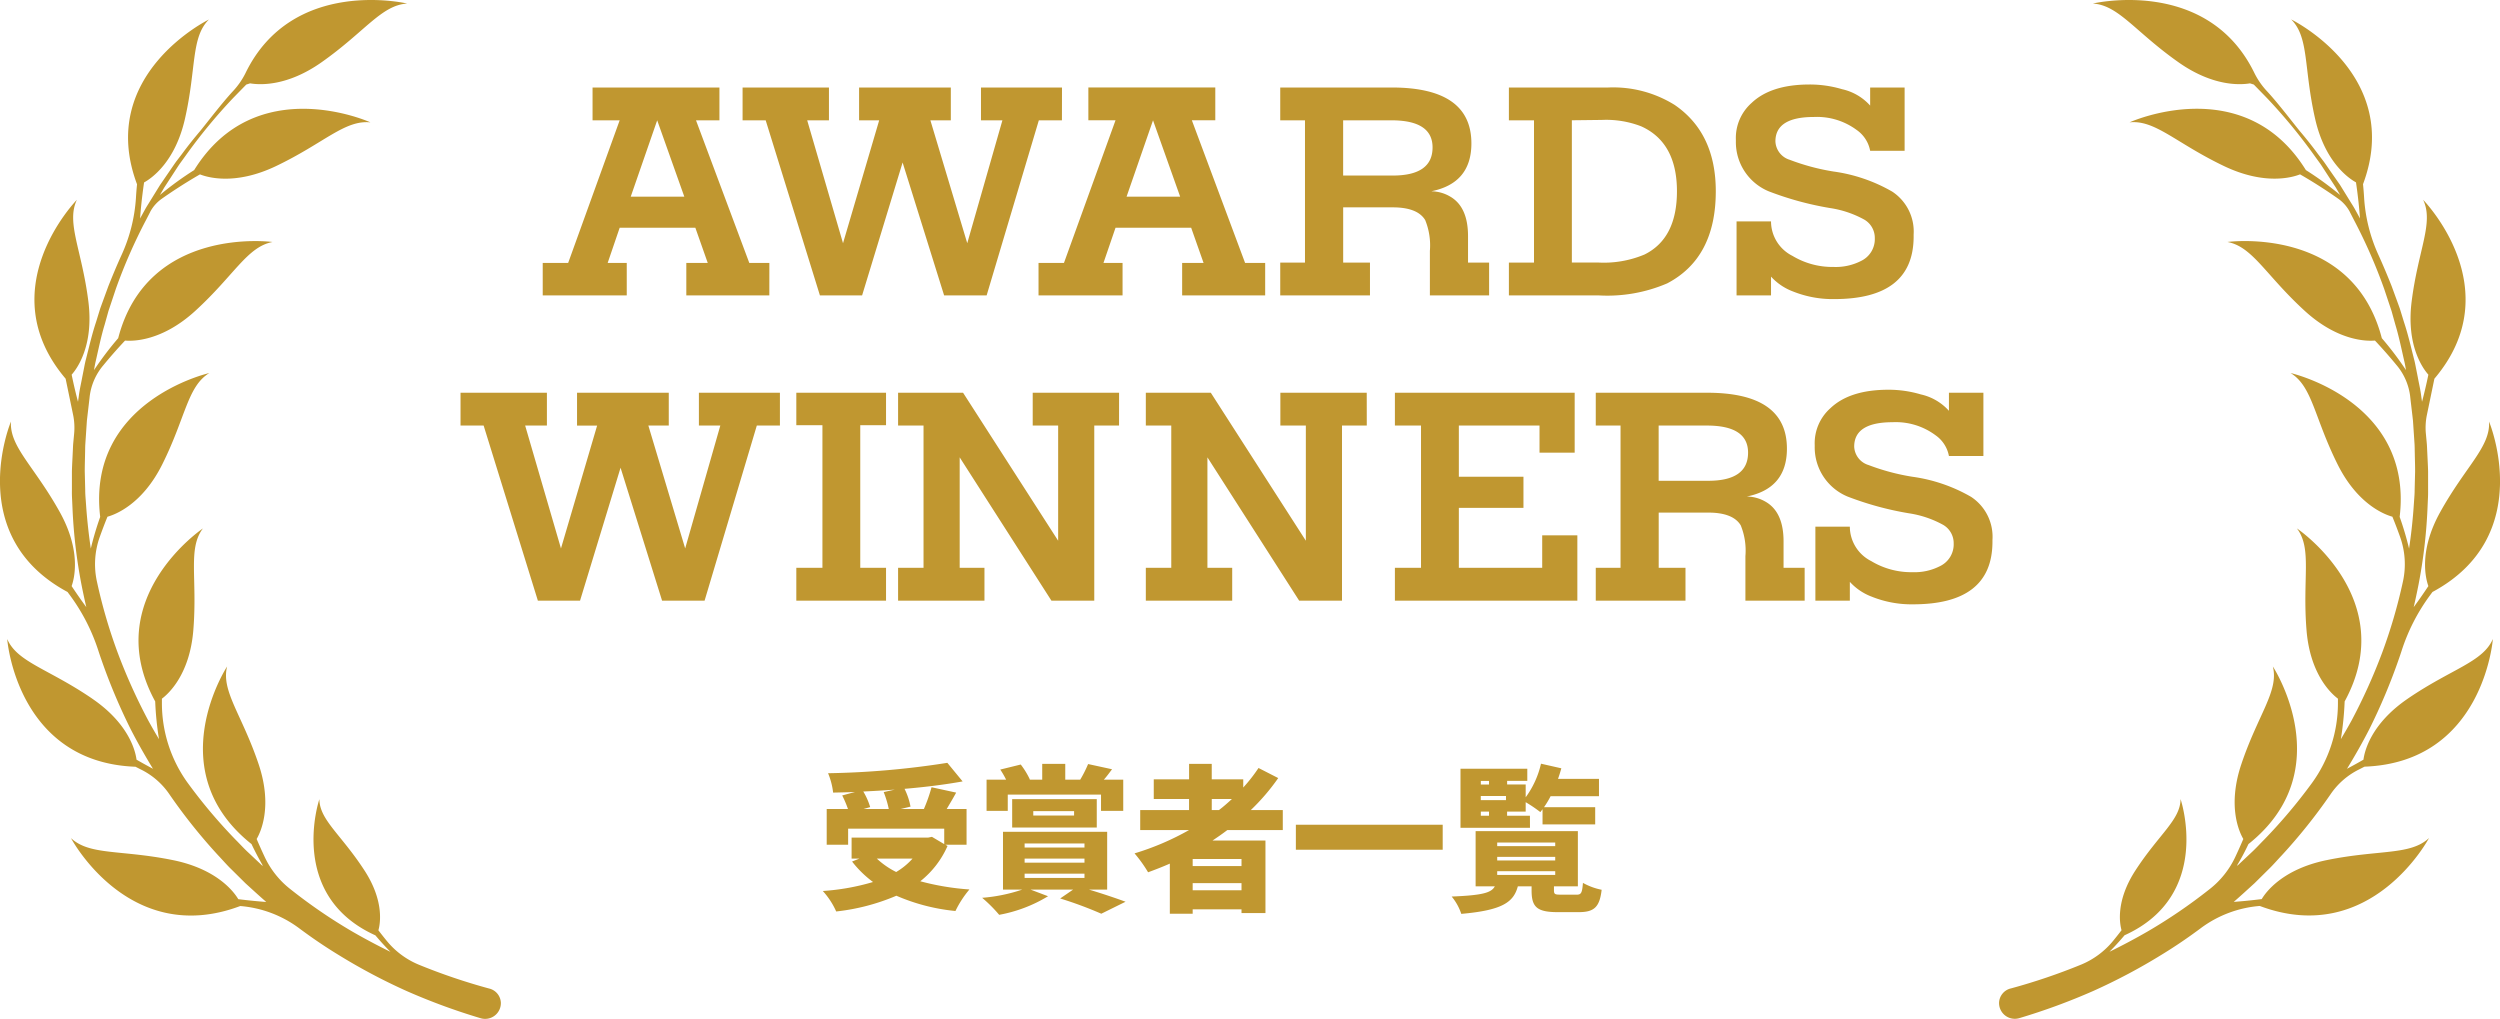 <svg xmlns="http://www.w3.org/2000/svg" width="253.9" height="103.474" viewBox="0 0 253.9 103.474">
  <g id="ankr_award" transform="translate(-387.048 -462.216)">
    <path id="パス_891" data-name="パス 891" d="M9.367,70.956c3.792,2.591,4.4,5.411,4.5,6.195.6.347,1.161.654,1.672.926-.8-1.31-1.561-2.645-2.261-4.01A59.653,59.653,0,0,1,10.266,66.9q-.141-.4-.273-.808a19.609,19.609,0,0,0-2.881-5.63q-.128-.171-.252-.342l0,0c-10.619-5.7-5.746-17.31-5.746-17.31-.16,2.565,2.366,4.521,4.961,9.2,2.209,3.979,1.468,6.769,1.2,7.512.544.822,1.051,1.539,1.49,2.137q-.26-1.122-.483-2.25a52.743,52.743,0,0,1-.913-7.672l-.043-.964c-.018-.321-.028-.643-.022-.964l0-1.929c.015-.643.057-1.285.084-1.927.019-.321.023-.642.053-.962l.09-.96a6.44,6.44,0,0,0-.105-1.9l-.76-3.671v0c-7.741-9.12,1.144-18.168,1.144-18.168-1.11,2.328.506,5.057,1.168,10.34.563,4.5-1.171,6.824-1.7,7.419.219,1.065.445,2,.645,2.753l.085-.6c.076-.638.229-1.264.345-1.9l.186-.944c.06-.315.122-.63.207-.94.317-1.245.605-2.5,1.01-3.716l.283-.92.142-.46.164-.453.661-1.809c.418-1.051.855-2.1,1.322-3.126A16.472,16.472,0,0,0,13.808,20.1q.04-.7.111-1.382v0C9.751,7.581,21.22,1.98,21.22,1.98,19.377,3.807,19.963,6.91,18.777,12.1c-1.01,4.42-3.442,6.043-4.144,6.429-.222,1.511-.342,2.779-.406,3.664l.053-.1.464-.844c.154-.281.333-.549.5-.824l1.012-1.64,1.091-1.59c.183-.264.361-.531.549-.791l.586-.767c.6-.818,1.237-1.611,1.894-2.386h0c.918-1.138,2.173-2.783,3.265-3.971a7.71,7.71,0,0,0,1.289-1.847C29.7-2.413,41.354.359,41.354.359c-2.617.163-4.285,2.862-8.7,5.967C29.169,8.781,26.4,8.634,25.4,8.464l-.389.124L23.675,9.956a55,55,0,0,0-4.869,5.919l-.561.775c-.18.263-.35.533-.525.8l-1.04,1.6-.44.755a33.047,33.047,0,0,1,3.481-2.532l0,0C26,7.138,37.624,12.428,37.624,12.428c-2.608-.272-4.716,2.113-9.6,4.444-4.156,1.984-6.968,1.134-7.713.837-1.664.956-3.049,1.891-3.849,2.455a3.843,3.843,0,0,0-1.211,1.358l0,.009-.437.847a53.73,53.73,0,0,0-3.049,6.961l-.6,1.8-.15.449-.127.457-.255.913c-.367,1.209-.619,2.448-.9,3.678-.075.307-.128.617-.179.929l0,.017a32.379,32.379,0,0,1,2.45-3.236l0,0c2.982-11.5,15.675-9.77,15.675-9.77-2.575.488-3.879,3.372-7.852,7-3.382,3.089-6.324,3.082-7.126,3.012-.911.97-1.657,1.84-2.207,2.511A6.031,6.031,0,0,0,9.1,40.342l0,.019-.219,1.877-.054.468-.032.471-.063.942-.063.942c-.022.314-.017.629-.027.943-.01.629-.035,1.257-.033,1.886l.047,1.885c0,.314.021.628.046.941l.067.94q.155,2.036.454,4.057a31.7,31.7,0,0,1,.954-3.219l0,0c-1.4-11.782,11.082-14.609,11.082-14.609-2.228,1.356-2.394,4.507-4.784,9.287-2.033,4.068-4.784,5.091-5.559,5.305-.3.734-.553,1.411-.768,2.011a8.218,8.218,0,0,0-.3,4.587l.005.023a53.09,53.09,0,0,0,2.112,7.217,57.861,57.861,0,0,0,3.094,6.856c.351.642.716,1.276,1.091,1.9a31.836,31.836,0,0,1-.387-3.834v0c-5.712-10.459,4.849-17.572,4.849-17.572-1.566,2.061-.543,5.053-.979,10.359-.371,4.515-2.548,6.454-3.188,6.932q0,.259,0,.508A13.8,13.8,0,0,0,19.057,79.5l.026.035a53.853,53.853,0,0,0,4.858,5.758c.445.444.864.913,1.33,1.337l1.374,1.292.037-.03q-.627-1.093-1.136-2.167v0c-9.4-7.473-2.48-18.04-2.48-18.04-.627,2.495,1.5,4.864,3.2,9.921,1.444,4.3.2,6.917-.2,7.6.277.651.546,1.247.795,1.778a9,9,0,0,0,2.661,3.342l.017.014A53.624,53.624,0,0,0,35.77,94.6q1.906,1.1,3.887,2.069-.825-.833-1.53-1.675l0,0c-9.006-4.072-5.69-13.832-5.69-13.832.016,2.106,2.193,3.565,4.583,7.244,2.034,3.131,1.589,5.452,1.411,6.074.292.381.572.734.834,1.055a8.3,8.3,0,0,0,3.239,2.425l.019.008a61.059,61.059,0,0,0,7.151,2.425l.027.007.007,0a1.555,1.555,0,0,1,1.161,1.429,1.6,1.6,0,0,1-2.069,1.576,64.085,64.085,0,0,1-7.485-2.75A60.037,60.037,0,0,1,34.3,96.93c-1.358-.829-2.67-1.727-3.941-2.676A11.583,11.583,0,0,0,24.4,92.016h0c-11.3,4.251-17.191-6.9-17.191-6.9,1.893,1.778,5.05,1.156,10.368,2.24,4.527.923,6.22,3.28,6.624,3.963,1.088.137,2.051.226,2.842.284-.718-.62-1.414-1.265-2.115-1.9l-1.4-1.386c-.474-.454-.9-.954-1.351-1.428a56.142,56.142,0,0,1-4.9-6.119l-.09-.131a7.525,7.525,0,0,0-2.863-2.483q-.283-.142-.559-.286l0,0C1.673,77.425.732,64.9.732,64.9c1.027,2.364,4.179,3.008,8.635,6.053" transform="translate(387.047 462.217)" fill="#c09730"/>
    <path id="パス_892" data-name="パス 892" d="M173.683,70.956c-3.792,2.591-4.4,5.411-4.5,6.195-.6.347-1.161.654-1.672.926.8-1.31,1.561-2.645,2.261-4.01a59.752,59.752,0,0,0,3.013-7.167q.141-.4.273-.808a19.594,19.594,0,0,1,2.881-5.63c.085-.114.169-.228.252-.342l0,0c10.618-5.7,5.746-17.31,5.746-17.31.16,2.565-2.366,4.521-4.961,9.2-2.209,3.979-1.469,6.769-1.2,7.512-.543.822-1.05,1.539-1.49,2.137q.261-1.122.483-2.25a52.741,52.741,0,0,0,.913-7.672l.042-.964c.018-.321.028-.643.023-.964l0-1.929c-.015-.643-.056-1.285-.083-1.927-.019-.321-.023-.642-.053-.962l-.09-.96a6.441,6.441,0,0,1,.106-1.9l.76-3.671v0c7.741-9.12-1.144-18.168-1.144-18.168,1.11,2.328-.505,5.057-1.168,10.34-.563,4.5,1.171,6.824,1.7,7.419-.219,1.065-.445,2-.645,2.753l-.085-.6c-.076-.638-.229-1.264-.345-1.9l-.186-.944c-.06-.315-.122-.63-.207-.94-.317-1.245-.605-2.5-1.01-3.716l-.283-.92-.142-.46-.164-.453-.661-1.809c-.418-1.051-.855-2.1-1.322-3.126a16.472,16.472,0,0,1-1.476-5.848q-.04-.7-.111-1.382v0c4.167-11.137-7.3-16.737-7.3-16.737,1.843,1.827,1.256,4.93,2.443,10.123,1.01,4.42,3.442,6.043,4.144,6.429.223,1.511.342,2.779.406,3.664-.018-.031-.035-.063-.053-.1l-.464-.844c-.154-.281-.333-.549-.5-.824l-1.012-1.64L165.7,17.2c-.183-.264-.361-.531-.55-.791l-.585-.767c-.6-.818-1.237-1.611-1.894-2.386h0c-.917-1.138-2.173-2.783-3.264-3.971a7.709,7.709,0,0,1-1.289-1.847C153.35-2.413,141.7.359,141.7.359c2.617.163,4.285,2.862,8.7,5.967,3.488,2.455,6.253,2.308,7.259,2.138l.389.124,1.334,1.368a54.935,54.935,0,0,1,4.87,5.919l.561.775c.18.263.349.533.524.8l1.04,1.6.44.755a33.108,33.108,0,0,0-3.481-2.532l0,0c-6.285-10.138-17.907-4.848-17.907-4.848,2.608-.272,4.716,2.113,9.6,4.444,4.156,1.984,6.967,1.134,7.713.837,1.665.956,3.049,1.891,3.849,2.455A3.831,3.831,0,0,1,167.8,21.52l0,.009.437.847a53.731,53.731,0,0,1,3.049,6.961l.6,1.8.15.449.127.457.255.913c.367,1.209.618,2.448.9,3.678.075.307.128.617.179.929l0,.017a32.378,32.378,0,0,0-2.45-3.236l0,0c-2.982-11.5-15.675-9.77-15.675-9.77,2.575.488,3.879,3.372,7.852,7,3.382,3.089,6.324,3.082,7.126,3.012.911.97,1.657,1.84,2.207,2.511a6.031,6.031,0,0,1,1.38,3.244l0,.019.219,1.877.054.468.032.471.063.942.063.942c.021.314.017.629.027.943.01.629.035,1.257.033,1.886l-.047,1.885c0,.314-.021.628-.047.941l-.066.94c-.1,1.358-.252,2.712-.454,4.057a31.854,31.854,0,0,0-.954-3.219l0,0c1.4-11.782-11.082-14.609-11.082-14.609,2.228,1.356,2.394,4.507,4.784,9.287,2.033,4.068,4.784,5.091,5.559,5.305.3.734.553,1.411.768,2.011a8.218,8.218,0,0,1,.3,4.587l-.005.023a53.089,53.089,0,0,1-2.112,7.217,57.961,57.961,0,0,1-3.094,6.856c-.351.642-.717,1.276-1.091,1.9a31.706,31.706,0,0,0,.386-3.834v0c5.712-10.459-4.849-17.572-4.849-17.572,1.566,2.061.543,5.053.979,10.359.371,4.515,2.547,6.454,3.188,6.932q0,.259,0,.508a13.8,13.8,0,0,1-2.613,8.024l-.025.035a53.923,53.923,0,0,1-4.858,5.758c-.445.444-.864.913-1.33,1.337l-1.374,1.292-.038-.03Q157,86.8,157.5,85.725v0c9.4-7.473,2.481-18.04,2.481-18.04.627,2.495-1.5,4.864-3.2,9.921-1.444,4.3-.2,6.917.2,7.6-.277.651-.545,1.247-.794,1.778a9.008,9.008,0,0,1-2.661,3.342l-.018.014a53.615,53.615,0,0,1-6.233,4.252q-1.905,1.1-3.887,2.069.825-.833,1.53-1.675l0,0c9.006-4.072,5.69-13.832,5.69-13.832-.016,2.106-2.193,3.565-4.583,7.244-2.034,3.131-1.589,5.452-1.411,6.074-.292.381-.572.734-.834,1.055a8.3,8.3,0,0,1-3.239,2.425l-.019.008a61.032,61.032,0,0,1-7.152,2.425l-.027.007-.007,0a1.554,1.554,0,0,0-1.161,1.429,1.6,1.6,0,0,0,2.069,1.576,64.008,64.008,0,0,0,7.485-2.75,60,60,0,0,0,7.016-3.725c1.358-.829,2.67-1.727,3.941-2.676a11.583,11.583,0,0,1,5.965-2.238h0c11.3,4.251,17.191-6.9,17.191-6.9-1.893,1.778-5.05,1.156-10.368,2.24-4.526.923-6.219,3.28-6.623,3.963-1.088.137-2.051.226-2.842.284.719-.62,1.415-1.265,2.115-1.9l1.4-1.386c.474-.454.9-.954,1.351-1.428a56.142,56.142,0,0,0,4.9-6.119l.09-.131a7.525,7.525,0,0,1,2.863-2.483q.283-.142.559-.286l0,0c12.1-.444,13.039-12.966,13.039-12.966-1.027,2.364-4.179,3.008-8.635,6.053" transform="translate(457.898 462.217)" fill="#c09730"/>
    <path id="パス_963" data-name="パス 963" d="M-46.6,0h-8.432V-3.3h2.176l-1.258-3.57H-61.8L-63.019-3.3h1.938V0h-8.534V-3.3h2.584L-61.8-17.782h-2.754v-3.332h12.886v3.332h-2.38L-48.637-3.3h2.04Zm-8.636-10.03-2.754-7.752-2.686,7.752Zm38.352-7.752h-2.346L-24.531,0h-4.318l-4.216-13.5L-37.179,0h-4.284l-5.508-17.782h-2.346v-3.332h8.772v3.332h-2.21L-39.117-5.3l3.672-12.478h-2.04v-3.332h9.316v3.332h-2.074L-26.5-5.3l3.57-12.478h-2.176v-3.332h8.228ZM3.757,0H-4.675V-3.3H-2.5l-1.258-3.57h-7.684L-12.665-3.3h1.938V0h-8.534V-3.3h2.584l5.236-14.484H-14.2v-3.332H-1.309v3.332h-2.38L1.717-3.3h2.04ZM-4.879-10.03l-2.754-7.752-2.686,7.752ZM26.5,0H20.485V-4.522a6.8,6.8,0,0,0-.476-3.128q-.782-1.292-3.3-1.292H11.679v5.61H14.4V0H5.287V-3.332H7.8v-14.45H5.287v-3.332H16.609q8.092,0,8.092,5.678,0,4.046-4.08,4.862a3.865,3.865,0,0,1,1.938.544q1.8,1.054,1.8,4.012v2.686H26.5ZM20.757-15.028q0-2.754-4.182-2.754h-4.9v5.61h5.032Q20.757-12.172,20.757-15.028Zm28.764,4.454q0,6.766-4.93,9.35A15.408,15.408,0,0,1,37.621,0H28.509V-3.332h2.55v-14.45h-2.55v-3.332h10.1a11.794,11.794,0,0,1,6.732,1.768Q49.521-16.49,49.521-10.574Zm-3.944,0q0-4.964-3.638-6.6a9.844,9.844,0,0,0-4.012-.646h-.1l-2.924.034v14.45h2.72a10.66,10.66,0,0,0,4.658-.816Q45.577-5.78,45.577-10.574ZM69.615-6.188v.306Q69.547.374,61.557.374a10.835,10.835,0,0,1-4.216-.782,5.734,5.734,0,0,1-2.21-1.5V0h-3.5V-7.514h3.5a3.929,3.929,0,0,0,2.176,3.5A7.858,7.858,0,0,0,61.489-2.89,5.643,5.643,0,0,0,64.277-3.5a2.458,2.458,0,0,0,1.394-2.312A2.15,2.15,0,0,0,64.6-7.7a10.4,10.4,0,0,0-3.485-1.173,31.844,31.844,0,0,1-6.222-1.7,5.408,5.408,0,0,1-3.332-5.066v-.17a4.758,4.758,0,0,1,1.6-3.74q1.972-1.87,5.882-1.87a11.491,11.491,0,0,1,3.3.476,5.407,5.407,0,0,1,2.856,1.666v-1.836h3.5v6.426h-3.5a3.314,3.314,0,0,0-1.36-2.108,6.779,6.779,0,0,0-4.352-1.326q-3.91,0-3.91,2.482a2.044,2.044,0,0,0,1.462,1.87,22.244,22.244,0,0,0,4.454,1.19,16.372,16.372,0,0,1,5.95,2.04A4.851,4.851,0,0,1,69.615-6.188ZM-45.526,13.218h-2.346L-53.176,31h-4.318L-61.71,17.5-65.824,31h-4.284l-5.508-17.782h-2.346V9.886h8.772v3.332H-71.4L-67.762,25.7l3.672-12.478h-2.04V9.886h9.316v3.332h-2.074l3.74,12.478,3.57-12.478h-2.176V9.886h8.228ZM-34.748,31H-43.86V27.668h2.652V13.184H-43.86v-3.3h9.112v3.3h-2.618V27.668h2.618Zm23.664-17.782H-13.6V31h-4.352l-9.316-14.552v11.22h2.516V31h-8.772V27.668h2.584V13.218h-2.584V9.886h6.6l9.656,15.028v-11.7h-2.584V9.886h8.772Zm25.16,0H11.56V31H7.208L-2.108,16.448v11.22H.408V31H-8.364V27.668H-5.78V13.218H-8.364V9.886h6.6L7.888,24.914v-11.7H5.3V9.886h8.772ZM35.462,31H16.932V27.668h2.652V13.218H16.932V9.886H35.19v6.086H31.62V13.218H23.426v5.2h6.562v3.162H23.426v6.086h8.466v-3.3h3.57Zm23.086,0H52.53V26.478a6.8,6.8,0,0,0-.476-3.128q-.782-1.292-3.3-1.292H43.724v5.61h2.72V31H37.332V27.668h2.516V13.218H37.332V9.886H48.654q8.092,0,8.092,5.678,0,4.046-4.08,4.862a3.865,3.865,0,0,1,1.938.544q1.8,1.054,1.8,4.012v2.686h2.142ZM52.8,15.972q0-2.754-4.182-2.754h-4.9v5.61h5.032Q52.8,18.828,52.8,15.972Zm24.82,8.84v.306q-.068,6.256-8.058,6.256a10.835,10.835,0,0,1-4.216-.782,5.734,5.734,0,0,1-2.21-1.5V31h-3.5V23.486h3.5a3.929,3.929,0,0,0,2.176,3.5A7.858,7.858,0,0,0,69.5,28.11a5.643,5.643,0,0,0,2.788-.612,2.458,2.458,0,0,0,1.394-2.312A2.15,2.15,0,0,0,72.607,23.3a10.4,10.4,0,0,0-3.485-1.173,31.844,31.844,0,0,1-6.222-1.7,5.408,5.408,0,0,1-3.332-5.066v-.17a4.758,4.758,0,0,1,1.6-3.74q1.972-1.87,5.882-1.87a11.491,11.491,0,0,1,3.3.476A5.407,5.407,0,0,1,73.2,11.722V9.886h3.5v6.426H73.2a3.314,3.314,0,0,0-1.36-2.108,6.779,6.779,0,0,0-4.352-1.326q-3.91,0-3.91,2.482a2.044,2.044,0,0,0,1.462,1.87A22.244,22.244,0,0,0,69.5,18.42a16.372,16.372,0,0,1,5.95,2.04A4.851,4.851,0,0,1,77.622,24.812Z" transform="translate(511.782 492.217)" fill="#c09730"/>
    <path id="パス_964" data-name="パス 964" d="M-30.368-4.064A6.948,6.948,0,0,1-32.032-2.7,8.233,8.233,0,0,1-34-4.064ZM-33.3-10.816A10.377,10.377,0,0,1-32.784-9.1h-2.56l.672-.192a7,7,0,0,0-.7-1.584c1.056-.048,2.128-.112,3.2-.192Zm6.256,5.344h2.16V-9.1H-26.9c.3-.512.64-1.072.96-1.664l-2.5-.544A16.661,16.661,0,0,1-29.216-9.1h-2.352l.992-.24a6.878,6.878,0,0,0-.608-1.808c2.1-.176,4.128-.432,5.9-.752l-1.552-1.888a86.2,86.2,0,0,1-12.112,1.056,7.271,7.271,0,0,1,.512,1.968c.72-.016,1.472-.032,2.224-.064l-1.3.352A11.385,11.385,0,0,1-36.928-9.1h-2.16v3.632h2.176V-7.1h9.76v1.568L-28.4-6.272l-.4.08h-7.76v2.128h.8l-.752.3a10.911,10.911,0,0,0,2.128,2.08,23.27,23.27,0,0,1-5.1.912,7.764,7.764,0,0,1,1.36,2.08,21.405,21.405,0,0,0,6.112-1.6,19.82,19.82,0,0,0,6,1.552A10.3,10.3,0,0,1-24.592-.928a25.97,25.97,0,0,1-4.992-.832,9.4,9.4,0,0,0,2.768-3.584ZM-20.7-10.56h9.472v1.648h2.256V-12.08h-1.968c.272-.3.544-.672.832-1.056l-2.432-.528a12.273,12.273,0,0,1-.8,1.584h-1.52v-1.6H-17.2v1.6h-1.3l.048-.016a8.255,8.255,0,0,0-.928-1.52l-2.08.512a9.023,9.023,0,0,1,.592,1.024h-1.984v3.168H-20.7Zm2.592,1.68h4.144v.448h-4.144Zm6.448,1.664V-10.1h-8.592v2.88Zm-7.328,4.688h6.08V-2.1h-6.08Zm0-1.536h6.08v.416h-6.08Zm0-1.536h6.08v.416h-6.08Zm8.384,4.688V-6.784H-21.184V-.912h1.952A16.764,16.764,0,0,1-23.3-.08a14.688,14.688,0,0,1,1.728,1.728A14.562,14.562,0,0,0-16.608-.24l-1.776-.672h4.32l-1.312.9A39.689,39.689,0,0,1-11.2,1.536L-8.736.32C-9.648-.016-11.072-.5-12.448-.912Zm10.624-9.2H2.064c-.416.384-.848.768-1.312,1.12H.016ZM3.04-3.3H-1.92v-.72H3.04ZM-1.92-.848v-.72H3.04v.72ZM7.232-6.96V-8.992H3.984A21.486,21.486,0,0,0,6.768-12.24l-2-1.024A16.592,16.592,0,0,1,3.216-11.28v-.832H.016V-13.68h-2.3v1.568H-5.872v2h3.584v1.12h-4.96V-6.96h4.96A27.091,27.091,0,0,1-7.824-4.592a13.728,13.728,0,0,1,1.376,1.92c.736-.272,1.488-.56,2.208-.88V1.536h2.32V1.088H3.04v.384H5.472V-5.9H.1C.608-6.24,1.12-6.592,1.6-6.96ZM8.56-7.5V-4.96H23.472V-7.5ZM27.344-8.832h.832v.416h-.832Zm.832-3.12v.368h-.832v-.368ZM29.9-10.416V-10h-2.56v-.416Zm2.432,2h-2.32v-.416H31.9v-.96a14.042,14.042,0,0,1,1.488,1.008c.08-.1.144-.192.224-.288v1.536H38.96V-9.28h-5.2a9.427,9.427,0,0,0,.672-1.12h4.912v-1.76h-4.16c.128-.352.24-.72.336-1.072L33.456-13.7A9.254,9.254,0,0,1,31.9-10.288v-1.3H30.016v-.368h2.048v-1.232H25.28v6h7.056ZM29.008-2.784H34.9V-2.4H29.008Zm0-1.456H34.9v.368H29.008Zm0-1.456H34.9v.368H29.008ZM35.472-.4c-.592,0-.7-.032-.7-.448v-.4H37.2v-5.6H26.816v5.6h1.952c-.352.656-1.232.912-4.384,1.04a5.474,5.474,0,0,1,.976,1.76c4.176-.368,5.312-1.184,5.744-2.8H32.5v.416c0,1.664.512,2.208,2.656,2.208H37.28c1.552,0,2.128-.48,2.336-2.272a6.424,6.424,0,0,1-1.9-.7c-.08,1.024-.176,1.2-.656,1.2Z" transform="translate(510.096 553.477)" fill="#c09730"/>
  </g>
</svg>
